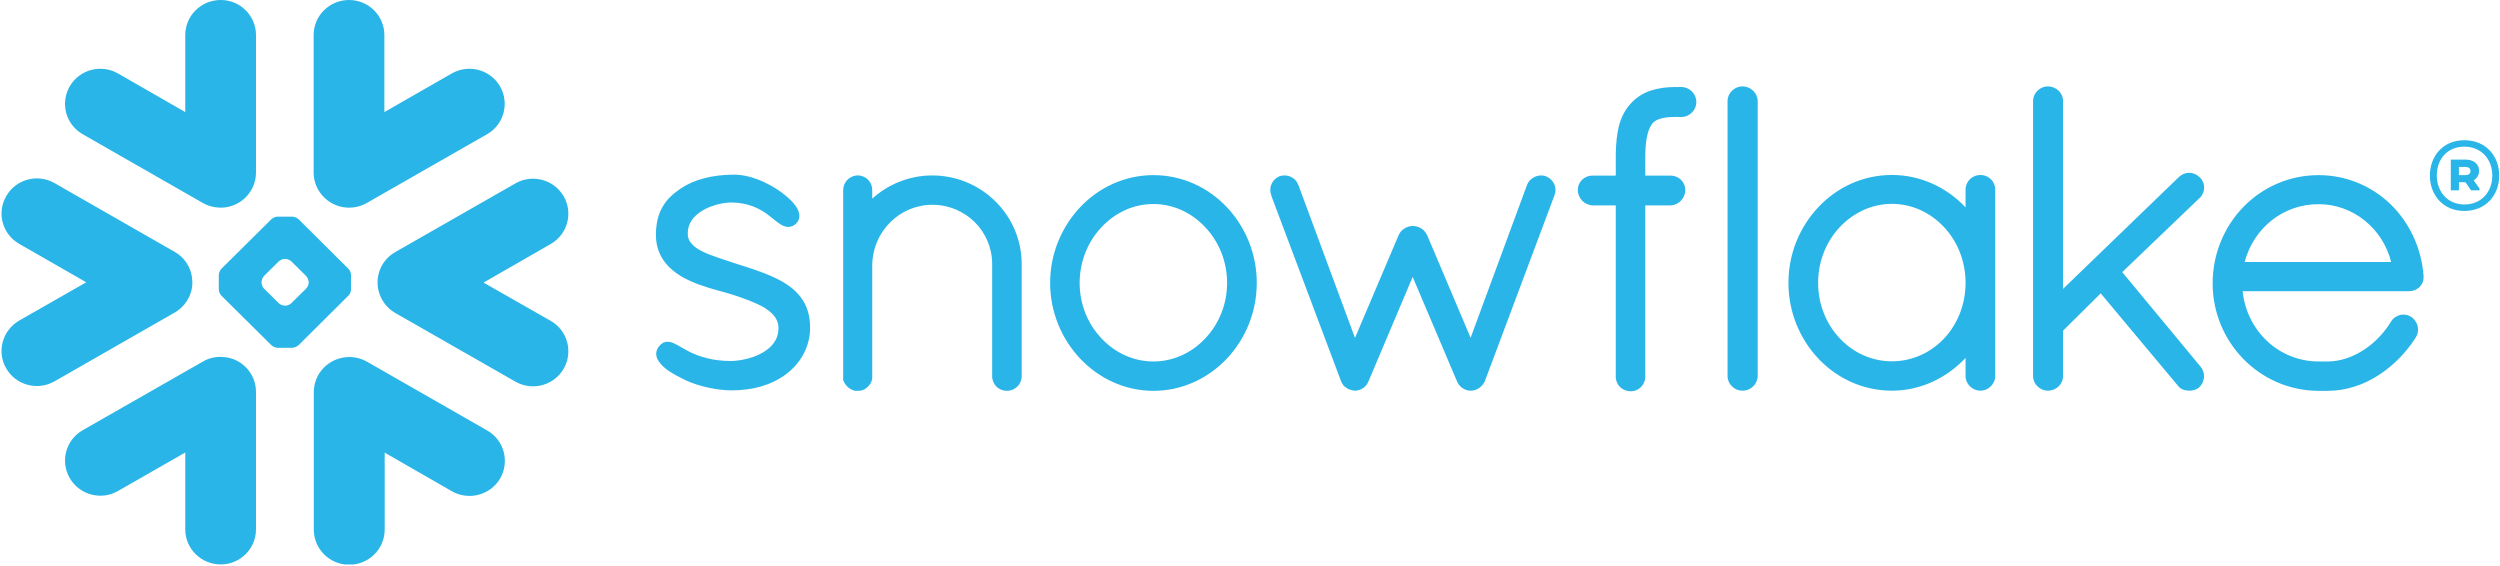 <svg version="1.2" xmlns="http://www.w3.org/2000/svg" viewBox="0 0 1626 368" width="1626" height="368"><defs><clipPath clipPathUnits="userSpaceOnUse" id="cp1"><path d="m1 0h1624.47v367.11h-1624.47z"/></clipPath></defs><style>.a{fill:#29b5e8}</style><g clip-path="url(#cp1)"><path fill-rule="evenodd" class="a" d="m1005.9 114.9c3.6 1.5 5.8 5 5.8 8.7q0 1.8-0.7 3.5l-45.1 120.4v0.1c-0.8 1.8-2 3.4-3.5 4.5-0.7 0.5-1.5 1-2.5 1.4-0.9 0.4-2 0.6-3.2 0.6h-1.2c-1.7-0.3-3.3-0.9-4.7-2-1.4-1-2.5-2.4-3.2-4.2l-28.8-67.8-28.8 68.1-0.1 0.1c-0.7 1.8-1.9 3.2-3.4 4.2-1.5 0.9-3.2 1.6-5.1 1.6-1.4 0-2.5-0.4-3.3-0.7-0.5-0.1-1-0.2-1.4-0.5q-0.5-0.3-0.7-0.5c-0.8-0.5-1.6-1-2.1-1.6-0.7-0.9-1.2-1.8-1.6-2.7l-45.5-121h0.1q-0.7-1.7-0.7-3.5c0-3.7 2.1-7.1 5.5-8.7l0.1-0.1c1.2-0.5 2.4-0.7 3.7-0.7 1.9 0 3.7 0.6 5.3 1.6 1.6 1 2.9 2.5 3.5 4.4h0.1l36.9 99.7 28.4-66.9c0.8-1.9 2.2-3.3 3.8-4.3 1.6-1 3.4-1.6 5.3-1.6 2 0 3.9 0.5 5.5 1.5 1.6 1.1 3.1 2.5 3.8 4.4h0.1l28.3 66.8 36.8-99.7c0.8-1.9 2.1-3.3 3.7-4.3 1.6-1 3.4-1.6 5.3-1.6 1.2 0 2.4 0.2 3.5 0.7q0 0 0 0zm-188.5 69.1c0 19-7.4 36.5-19.5 49.3-12.1 12.8-29 20.9-47.7 20.9-18.6 0-35.5-8.1-47.6-20.9-12.1-12.8-19.6-30.3-19.6-49.3 0-19 7.5-36.5 19.6-49.3 12.1-12.8 29-20.8 47.6-20.8 18.7 0 35.6 8 47.7 20.8 12.1 12.8 19.5 30.3 19.5 49.3zm-33.6-36.3c-8.8-9.4-20.7-15-33.6-15-13 0-24.9 5.6-33.7 15-8.8 9.2-14.3 22.1-14.3 36.3 0 14.2 5.5 27 14.3 36.2 8.8 9.3 20.7 14.9 33.7 14.9 12.9 0 24.9-5.6 33.6-14.9 8.8-9.2 14.3-22 14.3-36.2 0-14.2-5.5-27.1-14.3-36.3zm-177.4-33.6c32.2 0.1 58.1 26 58.1 57.6v73c0 2.6-1.1 5.1-2.9 6.8-1.7 1.7-4.1 2.7-6.7 2.7-2.6 0-5-1-6.8-2.7-1.7-1.7-2.8-4.2-2.8-6.8v-73c0-10.6-4.3-20.2-11.3-27.2-7.1-7-16.7-11.3-27.6-11.3-10.6 0-20.3 4.3-27.3 11.3-7.1 7-11.5 16.6-11.8 27.3v74.3 0.3c-0.2 0.6-0.4 1.3-0.6 2-0.3 0.7-0.7 1.3-1.2 2q-0.1 0.1-0.2 0.1c-0.1 0.1-0.1 0.2-0.2 0.3-0.9 1.1-1.9 1.9-3 2.5-1.3 0.6-2.7 0.9-4.1 0.9h-2.1l-0.4-0.2c-2.6-0.7-4.8-2.5-6.1-4.7-0.3-0.5-0.5-0.9-0.6-1.4h-0.1l-0.3-0.4v-123.8c0-2.6 1-5 2.7-6.7 1.7-1.8 4.2-2.9 6.9-2.9 2.6 0 5.1 1.2 6.7 2.9 1.7 1.8 2.6 4.1 2.6 6.7v5.5c10.3-9.3 24.1-15.1 39.1-15.1zm969.9 65.4v0.9c0 2.7-1.2 5.1-3 6.6-1.8 1.6-4.1 2.4-6.6 2.4h-108.1c2.8 26.2 23.8 45.5 49 45.7h6.3c8.3 0 16.4-2.9 23.6-7.6 7.1-4.6 13.3-11.2 17.6-18.3 0.9-1.6 2.2-2.7 3.6-3.4 1.4-0.8 2.9-1.2 4.5-1.2 1.7 0 3.4 0.5 4.9 1.4h0.1l0.1 0.1c2.7 2 4.4 5 4.4 8.3 0 1.6-0.4 3.3-1.4 4.9v0.1c-6.1 9.5-14.3 18.2-24.1 24.5-9.7 6.3-21.1 10.3-33.3 10.3h-6.4c-19-0.2-36.1-8.1-48.5-20.8-12.3-12.7-19.9-30-19.9-49.1 0-19.4 7.7-37.1 20.1-49.8 12.4-12.7 29.7-20.6 48.8-20.6 18.2 0 34.6 7.2 46.8 18.9 12.1 11.8 20.1 28.2 21.5 46.6zm-21.1-9.1c-5.5-22-25-37.7-47.3-37.6-22.8 0-42 15.3-48 37.6zm-421.9-114.2c5.4 0 9.8 4.3 9.9 9.5v178.9c-0.1 5.3-4.5 9.5-9.9 9.5-2.7 0-5.1-1.1-6.8-2.8-1.8-1.7-2.9-4.1-2.9-6.7v-178.9c0-2.6 1.1-5 2.9-6.7 1.7-1.7 4.1-2.8 6.8-2.8zm-629.5 124.4c7.8 3.6 14.6 8.3 18.8 15.4 2.8 4.6 4.3 10.4 4.3 17.1 0 12.2-6 23.1-15.8 30.4-10 7.3-21.9 10.4-35.6 10.4-8.9-0.1-20.5-2.4-29.6-6.6q-6.1-2.9-10.6-5.8c-2.9-2-5.2-4-6.7-6.3-1.1-1.5-1.8-3.2-1.8-5.1q0-1.7 0.8-3.2c0.5-1.1 1.2-2 2.1-2.8 0.6-0.6 1.3-1 2.1-1.4 0.8-0.3 1.6-0.4 2.4-0.4 1.3 0 2.4 0.3 3.5 0.7 1.1 0.5 2.1 1 3.2 1.6 2.2 1.3 4.7 2.7 7.7 4.3 6.1 2.9 14.4 5.9 26.9 5.9 3.5 0 9-0.8 14.3-2.6 5.3-1.9 10.3-4.9 13.3-8.9 2-2.7 3.2-5.9 3.2-10v-0.2c0-2.8-0.9-5-2.4-7.1-1.5-2.1-3.8-4-6.6-5.8-5.7-3.4-13.4-6.1-20.7-8.5-5.2-1.7-13.4-3.5-21.6-6.5-8.3-3-16.7-7.2-22.3-14.3-3.7-4.7-6.1-10.7-6.1-18q0-0.5 0-1c0.2-7.6 1.8-13.3 4.7-18 2.8-4.7 6.8-8.1 11.3-11.2 8.7-5.9 20.6-9.1 34.9-9.1 6.2 0 12.6 1.8 18.7 4.5 6 2.7 11.6 6.3 15.8 10 2.9 2.5 5.1 5 6.6 7.6 0.7 1.5 1.3 3.1 1.3 4.8q0 1.4-0.6 2.8c-0.4 0.8-1 1.6-1.7 2.3-0.7 0.6-1.5 1.1-2.3 1.5-0.9 0.3-1.8 0.5-2.7 0.5-1.4 0-2.7-0.5-3.8-1-1.1-0.6-2.1-1.3-3.2-2.1-2.1-1.6-4.3-3.5-6.9-5.4-5.3-3.7-12.2-7.3-23.2-7.4-3.6 0-8.8 0.9-13.6 2.8-4.8 1.9-9.2 4.8-11.9 8.6-1.7 2.5-2.7 5.3-2.7 8.8 0 2.6 0.7 4.5 2.3 6.3 1.4 1.9 3.7 3.5 6.7 5.1 5.8 3 14.1 5.3 22.1 8.1 8.8 2.8 17.7 5.5 25.4 9.2zm793.9-57.3v121.3c0 2.6-1.2 5-2.9 6.7-1.7 1.7-4.1 2.8-6.7 2.8-2.7 0-5.1-1.1-6.8-2.8-1.8-1.7-2.9-4.1-2.9-6.7v-11.8c-12.1 12.9-29.1 21.3-47.9 21.3-18.8 0-35.6-8-47.7-20.7-12.1-12.8-19.6-30.3-19.6-49.4 0-19.2 7.5-36.7 19.6-49.4 12.1-12.8 28.9-20.8 47.7-20.8 18.8 0 35.8 8.2 47.9 21.1v-11.6c0-2.6 1.1-5.1 2.9-6.8 1.8-1.7 4.2-2.7 6.8-2.7 2.5 0 4.9 1 6.7 2.7 1.8 1.7 2.9 4.2 2.9 6.8zm-33.5 24.2c-8.7-9.2-20.6-14.9-33.7-14.9-13 0-24.9 5.7-33.7 14.9-8.8 9.3-14.3 22.1-14.3 36.5 0 14.3 5.5 27.1 14.3 36.3 8.7 9.2 20.7 14.7 33.7 14.7 13.1 0 25-5.5 33.8-14.7 8.7-9.2 14.1-22 14.1-36.3 0-14.4-5.4-27.2-14.2-36.5zm166.4-18.7l-50.3 48.2 50.8 61.3c1.6 1.9 2.4 4.1 2.4 6.4 0 2.6-1.1 5.2-3.1 7.2l-0.1 0.1-0.1 0.1c-2.2 1.7-4.6 2-6.3 2-1.3 0-2.7-0.2-4.1-0.7-1.3-0.5-2.6-1.5-3.5-2.8l-50-59.8-24.5 24.3v29.5c0 5.3-4.4 9.5-9.9 9.5-2.6 0-5-1.1-6.7-2.8-1.8-1.7-2.9-4.1-2.9-6.7v-178.9c0-2.6 1.1-5 2.9-6.7 1.7-1.7 4.1-2.8 6.7-2.8 5.5 0 9.9 4.3 9.9 9.5v122.2l75.3-72.7c1.8-1.8 4.3-2.8 6.7-2.8 2.5 0 4.9 1 6.7 2.8h0.1q0 0 0 0c0 0 0.1 0 0.1 0.1 1.9 1.8 2.9 4.2 2.9 6.6 0 2.5-1 5-2.9 6.9zm-337.1-72.2c5.4 0 9.8 4.4 9.8 9.7 0 5.4-4.4 9.8-9.8 9.8h-2.1c-0.4 0-0.6-0.1-0.9-0.1-0.3 0-0.5 0.1-0.8 0.1h-0.5c-4.2 0-7.4 0.4-9.6 1.2-2.3 0.7-3.7 1.7-4.7 2.8-1.1 1.3-2.3 3.4-3.2 6.7-0.9 3.2-1.5 7.7-1.6 13.8v13.6h16.4c5.3 0 9.5 4.1 9.6 9.1v0.4c0 2.7-1.1 5.1-2.9 6.9-1.7 1.8-4.2 2.9-6.8 3h-16.3v111.5c-0.1 5.3-4.3 9.4-9.4 9.4-2.7 0-5.2-1-6.9-2.7-1.8-1.7-2.9-4.1-2.9-6.7v-0.3-111.2h-15.1c-2.6-0.1-5-1.3-6.8-3.1-1.7-1.8-2.8-4.3-2.8-7 0-5.1 4.2-9.3 9.5-9.3h15.2v-13.7c0.1-7 0.7-13.3 2.1-18.8 1.5-5.5 3.9-10.3 7.6-14.3v-0.1 0.1c3.6-4.1 8.1-6.8 13.1-8.5 5-1.6 10.4-2.3 16-2.3q0.4 0.1 0.8 0.1c0.3 0 0.6-0.1 0.9-0.1zm-969.4 133.7c-1.7 5.3-5.3 10-10.5 13l-78.1 44.7c-11 6.3-25.1 2.6-31.4-8.3-6.4-10.9-2.6-24.8 8.4-31.2l43.6-24.9-43.6-25c-11-6.3-14.8-20.2-8.4-31.1 6.3-11 20.4-14.7 31.4-8.4l78.1 44.7c5.5 3.1 9.1 8.1 10.7 13.7 0.5 1.8 0.7 3.6 0.8 5.4 0.1 2.4-0.2 5-1 7.4zm21.2 41.9c11.9 0.8 21.2 10.7 21.2 22.7v89.4c0 12.6-10.3 22.8-22.9 22.8-12.8 0-23.1-10.2-23.1-22.8v-50l-43.7 25c-11 6.4-25.1 2.6-31.4-8.3-6.4-10.9-2.6-24.9 8.4-31.2l78.1-44.6c4.2-2.5 8.9-3.4 13.4-3zm80-97.2c-11.9-0.9-21.3-10.8-21.3-22.8v-89.4c0-12.6 10.3-22.8 23-22.8 12.7 0 23 10.2 23 22.8v50.1l43.8-25.1c11-6.3 25-2.6 31.4 8.3 6.3 11 2.6 24.9-8.4 31.2l-78.2 44.7c-4.2 2.4-8.8 3.3-13.3 3zm-171.5-47.7c-11-6.3-14.8-20.2-8.4-31.2 6.3-10.9 20.4-14.6 31.4-8.3l43.7 25.1v-50.1c0-12.6 10.3-22.8 23.1-22.8 12.6 0 22.9 10.2 22.9 22.8v89.4c0 12-9.3 21.9-21.2 22.8-4.5 0.3-9.2-0.6-13.4-3zm140.4 137.2c-1 0.9-2.8 1.7-4.1 1.7h-9.6c-1.3 0-3.1-0.8-4-1.7l-32.5-32.2c-0.9-0.9-1.7-2.7-1.7-4v-9.5c0-1.3 0.8-3.1 1.7-4l32.5-32.2c0.9-0.9 2.7-1.7 4-1.7h9.6c1.3 0 3.1 0.8 4.1 1.7l32.4 32.2c1 0.9 1.7 2.7 1.7 4v9.5c0 1.3-0.7 3.1-1.7 4zm6.6-41c0-1.3-0.8-3.1-1.8-4.1l-9.4-9.3c-0.9-0.9-2.7-1.7-4-1.7h-0.4c-1.3 0-3.1 0.8-4 1.7l-9.4 9.3c-1 1-1.7 2.8-1.7 4.1v0.3c0 1.3 0.7 3.1 1.7 4l9.4 9.3c0.9 1 2.7 1.7 4 1.7h0.4c1.3 0 3.1-0.7 4-1.7l9.4-9.3c1-0.9 1.8-2.7 1.8-4zm116.1 96.5c11 6.3 14.7 20.2 8.4 31.2-6.3 10.8-20.4 14.6-31.4 8.3l-43.7-25.1v50c0 12.7-10.3 22.9-23.1 22.9-12.7 0-23-10.2-23-22.9v-89.4c0-12 9.4-21.8 21.3-22.7 4.5-0.4 9.2 0.6 13.4 3zm-2.4-96.2l43.7 24.9c11 6.3 14.7 20.2 8.4 31.2-6.4 10.9-20.4 14.6-31.4 8.3l-78.2-44.7c-5.2-3-8.8-7.8-10.4-13.1-0.8-2.4-1.1-4.9-1-7.4q0-2.7 0.8-5.4c1.5-5.5 5.2-10.5 10.6-13.6l78.2-44.7c11-6.3 25-2.6 31.4 8.3 6.3 10.9 2.6 24.8-8.4 31.1zm1288.3-46.6c-14 0-22.4-10.6-22.4-23 0-12.5 8.4-23 22.4-23 14.2 0 22.7 10.5 22.7 23 0 12.5-8.5 23-22.7 23zm0-41.8c-10.7 0-17.9 7.7-17.9 18.8 0 10.6 7.2 18.8 17.9 18.8 11 0 18.2-8.1 18.2-18.8 0-10.7-7.2-18.8-18.2-18.8zm-8.8 8.4h9.6c5.3 0 8.8 2.9 8.8 7.3 0 2.8-1.4 4.9-3.5 6.2l3.8 5.4v1.1h-5.5l-3.7-5.3h-4.2v5.3h-5.3zm5.3 4.8v5.3h4.2c2 0 3.3-0.9 3.3-2.6 0-1.8-1.2-2.7-3.3-2.7z"/></g></svg>